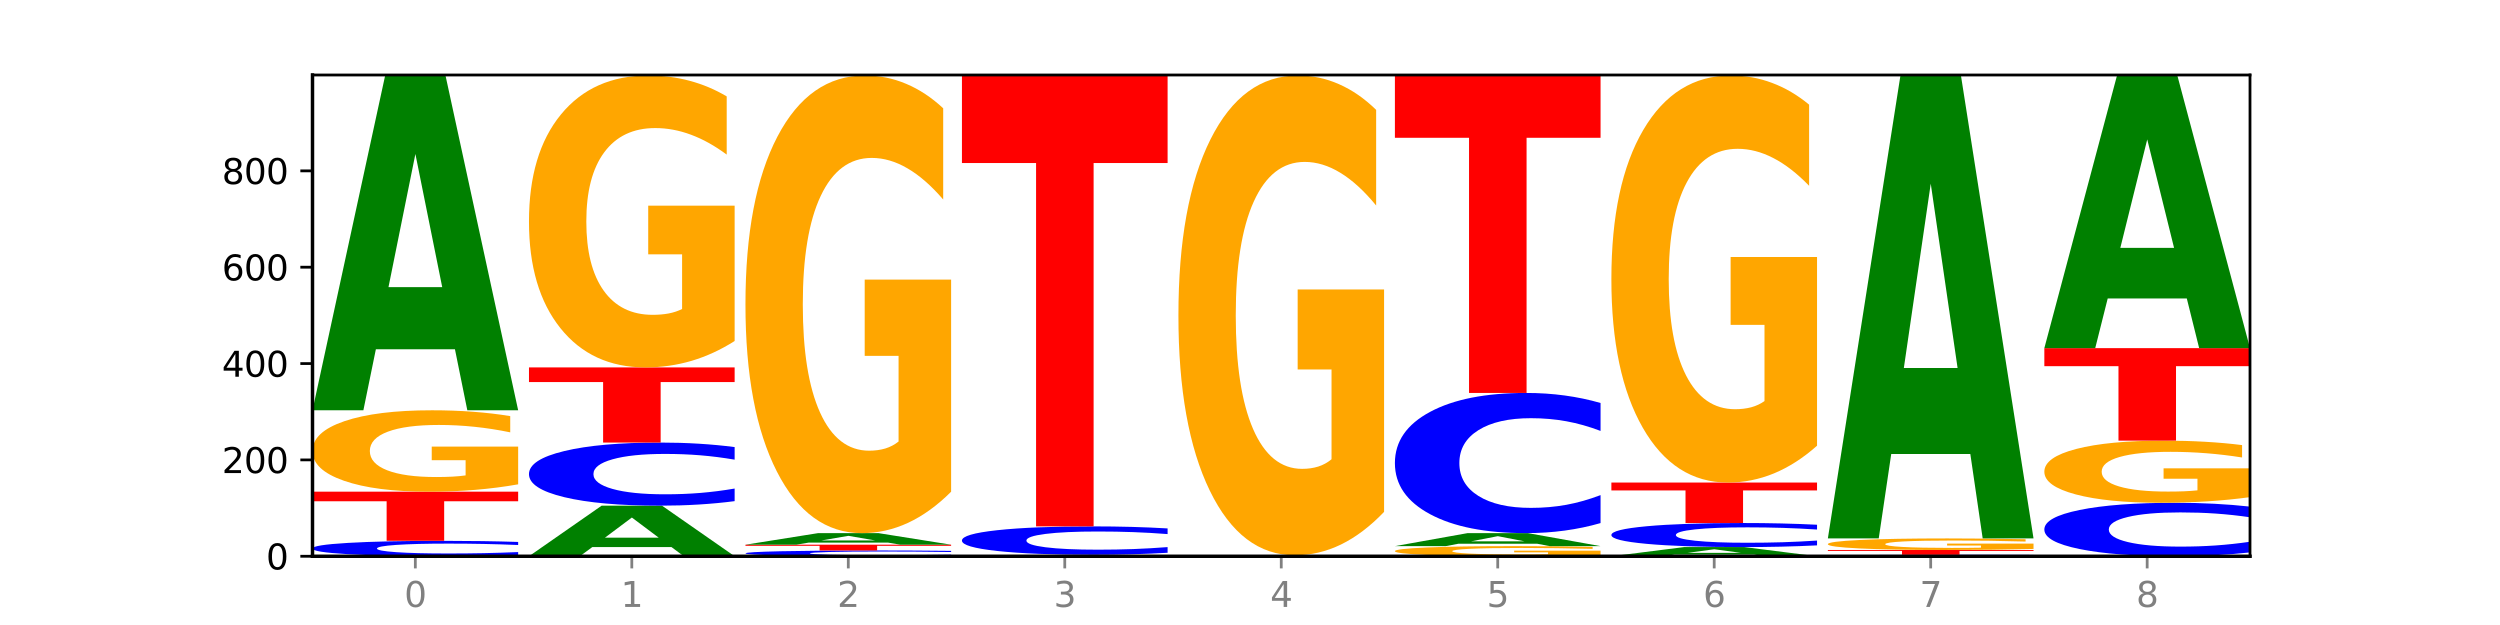 <?xml version="1.0" encoding="utf-8" standalone="no"?>
<!DOCTYPE svg PUBLIC "-//W3C//DTD SVG 1.1//EN"
  "http://www.w3.org/Graphics/SVG/1.1/DTD/svg11.dtd">
<svg xmlns:xlink="http://www.w3.org/1999/xlink" width="720pt" height="180pt" viewBox="0 0 720 180" xmlns="http://www.w3.org/2000/svg" version="1.1">
 <defs>
  <style type="text/css">*{stroke-linejoin: round; stroke-linecap: butt}</style>
 </defs>
 <g id="figure_1">
  <g id="patch_1">
   <path d="M 0 180 
L 720 180 
L 720 0 
L 0 0 
z
" style="fill: #ffffff"/>
  </g>
  <g id="axes_1">
   <g id="patch_2">
    <path d="M 90 160.2 
L 648 160.2 
L 648 21.6 
L 90 21.6 
z
" style="fill: #ffffff"/>
   </g>
   <g id="line2d_1">
    <path d="M 90 160.2 
L 648 160.2 
" clip-path="url(#p959774b1e7)" style="fill: none; stroke: #000000; stroke-width: 0.5; stroke-linecap: square"/>
   </g>
   <g id="patch_3">
    <path d="M 149.229 159.882 
Q 144.275 160.04 138.917 160.119 
Q 133.56 160.2 127.725 160.2 
Q 110.325 160.2 100.163 159.602 
Q 90 159.004 90 157.982 
Q 90 156.955 100.163 156.358 
Q 110.325 155.76 127.725 155.76 
Q 133.56 155.76 138.917 155.841 
Q 144.275 155.921 149.229 156.079 
L 149.229 156.964 
Q 144.23 156.754 139.38 156.657 
Q 134.53 156.56 129.173 156.56 
Q 119.562 156.56 114.056 156.939 
Q 108.564 157.317 108.564 157.982 
Q 108.564 158.644 114.056 159.022 
Q 119.562 159.4 129.173 159.4 
Q 134.53 159.4 139.38 159.303 
Q 144.23 159.205 149.229 158.996 
L 149.229 159.882 
z
" clip-path="url(#p959774b1e7)" style="fill: #0000ff"/>
   </g>
   <g id="patch_4">
    <path d="M 90 141.609 
L 149.229 141.609 
L 149.229 144.369 
L 127.92 144.369 
L 127.92 155.76 
L 111.35 155.76 
L 111.35 144.369 
L 90 144.369 
L 90 141.609 
z
" clip-path="url(#p959774b1e7)" style="fill: #ff0000"/>
   </g>
   <g id="patch_5">
    <path d="M 149.229 139.488 
Q 143.256 140.548 136.831 141.081 
Q 130.406 141.609 123.557 141.609 
Q 108.079 141.609 99.04 138.451 
Q 90 135.293 90 129.893 
Q 90 124.43 99.199 121.296 
Q 108.411 118.162 124.433 118.162 
Q 130.605 118.162 136.26 118.588 
Q 141.928 119.01 146.946 119.843 
L 146.946 124.517 
Q 141.769 123.446 136.645 122.918 
Q 131.521 122.386 126.371 122.386 
Q 116.84 122.386 111.677 124.333 
Q 106.513 126.275 106.513 129.893 
Q 106.513 133.477 111.491 135.434 
Q 116.469 137.386 125.628 137.386 
Q 128.123 137.386 130.26 137.274 
Q 132.397 137.158 134.097 136.916 
L 134.097 132.528 
L 124.34 132.528 
L 124.34 128.619 
L 149.229 128.619 
L 149.229 139.488 
z
" clip-path="url(#p959774b1e7)" style="fill: #ffa600"/>
   </g>
   <g id="patch_6">
    <path d="M 131.028 100.597 
L 108.249 100.597 
L 104.653 118.162 
L 90 118.162 
L 110.926 21.739 
L 128.303 21.739 
L 149.229 118.162 
L 134.588 118.162 
L 131.028 100.597 
z
M 111.882 82.701 
L 127.359 82.701 
L 119.633 44.346 
L 111.882 82.701 
z
" clip-path="url(#p959774b1e7)" style="fill: #008000"/>
   </g>
   <g id="patch_7">
    <path d="M 193.374 157.546 
L 170.596 157.546 
L 166.999 160.2 
L 152.346 160.2 
L 173.272 145.632 
L 190.65 145.632 
L 211.575 160.2 
L 196.935 160.2 
L 193.374 157.546 
z
M 174.229 154.843 
L 189.705 154.843 
L 181.979 149.048 
L 174.229 154.843 
z
" clip-path="url(#p959774b1e7)" style="fill: #008000"/>
   </g>
   <g id="patch_8">
    <path d="M 211.575 144.33 
Q 206.621 144.975 201.264 145.302 
Q 195.906 145.632 190.071 145.632 
Q 172.671 145.632 162.509 143.185 
Q 152.346 140.737 152.346 136.551 
Q 152.346 132.35 162.509 129.905 
Q 172.671 127.458 190.071 127.458 
Q 195.906 127.458 201.264 127.788 
Q 206.621 128.115 211.575 128.76 
L 211.575 132.383 
Q 206.576 131.527 201.726 131.129 
Q 196.876 130.731 191.519 130.731 
Q 181.909 130.731 176.402 132.282 
Q 170.91 133.829 170.91 136.551 
Q 170.91 139.261 176.402 140.812 
Q 181.909 142.359 191.519 142.359 
Q 196.876 142.359 201.726 141.961 
Q 206.576 141.559 211.575 140.703 
L 211.575 144.33 
z
" clip-path="url(#p959774b1e7)" style="fill: #0000ff"/>
   </g>
   <g id="patch_9">
    <path d="M 152.346 105.814 
L 211.575 105.814 
L 211.575 110.035 
L 190.267 110.035 
L 190.267 127.458 
L 173.696 127.458 
L 173.696 110.035 
L 152.346 110.035 
L 152.346 105.814 
z
" clip-path="url(#p959774b1e7)" style="fill: #ff0000"/>
   </g>
   <g id="patch_10">
    <path d="M 211.575 98.207 
Q 205.602 102.011 199.177 103.921 
Q 192.753 105.814 185.903 105.814 
Q 170.426 105.814 161.386 94.491 
Q 152.346 83.167 152.346 63.803 
Q 152.346 44.212 161.545 32.975 
Q 170.758 21.739 186.779 21.739 
Q 192.952 21.739 198.607 23.267 
Q 204.275 24.778 209.292 27.765 
L 209.292 44.525 
Q 204.115 40.687 198.992 38.794 
Q 193.868 36.883 188.717 36.883 
Q 179.187 36.883 174.023 43.865 
Q 168.859 50.829 168.859 63.803 
Q 168.859 76.655 173.837 83.671 
Q 178.815 90.67 187.974 90.67 
Q 190.47 90.67 192.607 90.271 
Q 194.744 89.854 196.443 88.985 
L 196.443 73.251 
L 186.686 73.251 
L 186.686 59.235 
L 211.575 59.235 
L 211.575 98.207 
z
" clip-path="url(#p959774b1e7)" style="fill: #ffa600"/>
   </g>
   <g id="patch_11">
    <path d="M 273.922 160.081 
Q 268.967 160.14 263.61 160.17 
Q 258.253 160.2 252.418 160.2 
Q 235.018 160.2 224.855 159.976 
Q 214.693 159.752 214.693 159.368 
Q 214.693 158.983 224.855 158.759 
Q 235.018 158.535 252.418 158.535 
Q 258.253 158.535 263.61 158.565 
Q 268.967 158.595 273.922 158.654 
L 273.922 158.986 
Q 268.923 158.908 264.073 158.871 
Q 259.223 158.835 253.865 158.835 
Q 244.255 158.835 238.748 158.977 
Q 233.257 159.119 233.257 159.368 
Q 233.257 159.616 238.748 159.758 
Q 244.255 159.9 253.865 159.9 
Q 259.223 159.9 264.073 159.864 
Q 268.923 159.827 273.922 159.748 
L 273.922 160.081 
z
" clip-path="url(#p959774b1e7)" style="fill: #0000ff"/>
   </g>
   <g id="patch_12">
    <path d="M 214.693 156.87 
L 273.922 156.87 
L 273.922 157.195 
L 252.613 157.195 
L 252.613 158.535 
L 236.043 158.535 
L 236.043 157.195 
L 214.693 157.195 
L 214.693 156.87 
z
" clip-path="url(#p959774b1e7)" style="fill: #ff0000"/>
   </g>
   <g id="patch_13">
    <path d="M 255.721 156.264 
L 232.942 156.264 
L 229.346 156.87 
L 214.693 156.87 
L 235.618 153.541 
L 252.996 153.541 
L 273.922 156.87 
L 259.281 156.87 
L 255.721 156.264 
z
M 236.575 155.646 
L 252.051 155.646 
L 244.325 154.321 
L 236.575 155.646 
z
" clip-path="url(#p959774b1e7)" style="fill: #008000"/>
   </g>
   <g id="patch_14">
    <path d="M 273.922 141.615 
Q 267.948 147.578 261.524 150.573 
Q 255.099 153.541 248.25 153.541 
Q 232.772 153.541 223.732 135.789 
Q 214.693 118.038 214.693 87.68 
Q 214.693 56.969 223.892 39.354 
Q 233.104 21.739 249.126 21.739 
Q 255.298 21.739 260.953 24.135 
Q 266.621 26.503 271.639 31.186 
L 271.639 57.459 
Q 266.462 51.442 261.338 48.475 
Q 256.214 45.48 251.064 45.48 
Q 241.533 45.48 236.369 56.425 
Q 231.206 67.343 231.206 87.68 
Q 231.206 107.828 236.184 118.827 
Q 241.161 129.799 250.32 129.799 
Q 252.816 129.799 254.953 129.173 
Q 257.09 128.52 258.789 127.158 
L 258.789 102.492 
L 249.033 102.492 
L 249.033 80.52 
L 273.922 80.52 
L 273.922 141.615 
z
" clip-path="url(#p959774b1e7)" style="fill: #ffa600"/>
   </g>
   <g id="patch_15">
    <path d="M 336.268 160.162 
Q 330.295 160.181 323.87 160.191 
Q 317.445 160.2 310.596 160.2 
Q 295.118 160.2 286.079 160.144 
Q 277.039 160.088 277.039 159.992 
Q 277.039 159.895 286.238 159.839 
Q 295.45 159.784 311.472 159.784 
Q 317.645 159.784 323.299 159.791 
Q 328.967 159.799 333.985 159.814 
L 333.985 159.897 
Q 328.808 159.878 323.684 159.868 
Q 318.561 159.859 313.41 159.859 
Q 303.879 159.859 298.716 159.893 
Q 293.552 159.928 293.552 159.992 
Q 293.552 160.056 298.53 160.09 
Q 303.508 160.125 312.667 160.125 
Q 315.162 160.125 317.299 160.123 
Q 319.437 160.121 321.136 160.117 
L 321.136 160.039 
L 311.379 160.039 
L 311.379 159.969 
L 336.268 159.969 
L 336.268 160.162 
z
" clip-path="url(#p959774b1e7)" style="fill: #ffa600"/>
   </g>
   <g id="patch_16">
    <path d="M 336.268 159.197 
Q 331.314 159.488 325.956 159.635 
Q 320.599 159.784 314.764 159.784 
Q 297.364 159.784 287.202 158.681 
Q 277.039 157.579 277.039 155.694 
Q 277.039 153.801 287.202 152.701 
Q 297.364 151.598 314.764 151.598 
Q 320.599 151.598 325.956 151.747 
Q 331.314 151.894 336.268 152.185 
L 336.268 153.817 
Q 331.269 153.431 326.419 153.252 
Q 321.569 153.073 316.212 153.073 
Q 306.601 153.073 301.095 153.771 
Q 295.603 154.468 295.603 155.694 
Q 295.603 156.914 301.095 157.613 
Q 306.601 158.309 316.212 158.309 
Q 321.569 158.309 326.419 158.13 
Q 331.269 157.949 336.268 157.564 
L 336.268 159.197 
z
" clip-path="url(#p959774b1e7)" style="fill: #0000ff"/>
   </g>
   <g id="patch_17">
    <path d="M 277.039 21.6 
L 336.268 21.6 
L 336.268 46.953 
L 314.959 46.953 
L 314.959 151.598 
L 298.389 151.598 
L 298.389 46.953 
L 277.039 46.953 
L 277.039 21.6 
z
" clip-path="url(#p959774b1e7)" style="fill: #ff0000"/>
   </g>
   <g id="patch_18">
    <path d="M 380.413 160.175 
L 357.635 160.175 
L 354.038 160.2 
L 339.385 160.2 
L 360.311 160.061 
L 377.689 160.061 
L 398.615 160.2 
L 383.974 160.2 
L 380.413 160.175 
z
M 361.268 160.149 
L 376.744 160.149 
L 369.018 160.094 
L 361.268 160.149 
z
" clip-path="url(#p959774b1e7)" style="fill: #008000"/>
   </g>
   <g id="patch_19">
    <path d="M 398.615 160.051 
Q 393.66 160.056 388.303 160.059 
Q 382.945 160.061 377.111 160.061 
Q 359.71 160.061 349.548 160.043 
Q 339.385 160.024 339.385 159.992 
Q 339.385 159.96 349.548 159.941 
Q 359.71 159.923 377.111 159.923 
Q 382.945 159.923 388.303 159.925 
Q 393.66 159.928 398.615 159.932 
L 398.615 159.96 
Q 393.615 159.954 388.765 159.951 
Q 383.915 159.948 378.558 159.948 
Q 368.948 159.948 363.441 159.959 
Q 357.95 159.971 357.95 159.992 
Q 357.95 160.013 363.441 160.024 
Q 368.948 160.036 378.558 160.036 
Q 383.915 160.036 388.765 160.033 
Q 393.615 160.03 398.615 160.024 
L 398.615 160.051 
z
" clip-path="url(#p959774b1e7)" style="fill: #0000ff"/>
   </g>
   <g id="patch_20">
    <path d="M 398.615 147.42 
Q 392.641 153.671 386.217 156.811 
Q 379.792 159.923 372.942 159.923 
Q 357.465 159.923 348.425 141.312 
Q 339.385 122.701 339.385 90.873 
Q 339.385 58.675 348.584 40.207 
Q 357.797 21.739 373.818 21.739 
Q 379.991 21.739 385.646 24.251 
Q 391.314 26.734 396.331 31.644 
L 396.331 59.189 
Q 391.154 52.881 386.031 49.769 
Q 380.907 46.63 375.757 46.63 
Q 366.226 46.63 361.062 58.104 
Q 355.898 69.551 355.898 90.873 
Q 355.898 111.996 360.876 123.528 
Q 365.854 135.032 375.013 135.032 
Q 377.509 135.032 379.646 134.375 
Q 381.783 133.69 383.482 132.263 
L 383.482 106.402 
L 373.726 106.402 
L 373.726 83.366 
L 398.615 83.366 
L 398.615 147.42 
z
" clip-path="url(#p959774b1e7)" style="fill: #ffa600"/>
   </g>
   <g id="patch_21">
    <path d="M 460.961 159.936 
Q 454.988 160.068 448.563 160.134 
Q 442.138 160.2 435.289 160.2 
Q 419.811 160.2 410.772 159.808 
Q 401.732 159.415 401.732 158.744 
Q 401.732 158.065 410.931 157.676 
Q 420.143 157.286 436.165 157.286 
Q 442.337 157.286 447.992 157.339 
Q 453.66 157.392 458.678 157.495 
L 458.678 158.076 
Q 453.501 157.943 448.377 157.877 
Q 443.253 157.811 438.103 157.811 
Q 428.572 157.811 423.408 158.053 
Q 418.245 158.295 418.245 158.744 
Q 418.245 159.19 423.223 159.433 
Q 428.2 159.675 437.36 159.675 
Q 439.855 159.675 441.992 159.661 
Q 444.129 159.647 445.828 159.617 
L 445.828 159.072 
L 436.072 159.072 
L 436.072 158.586 
L 460.961 158.586 
L 460.961 159.936 
z
" clip-path="url(#p959774b1e7)" style="fill: #ffa600"/>
   </g>
   <g id="patch_22">
    <path d="M 442.76 156.604 
L 419.981 156.604 
L 416.385 157.286 
L 401.732 157.286 
L 422.658 153.541 
L 440.035 153.541 
L 460.961 157.286 
L 446.32 157.286 
L 442.76 156.604 
z
M 423.614 155.909 
L 439.091 155.909 
L 431.365 154.419 
L 423.614 155.909 
z
" clip-path="url(#p959774b1e7)" style="fill: #008000"/>
   </g>
   <g id="patch_23">
    <path d="M 460.961 150.647 
Q 456.006 152.081 450.649 152.807 
Q 445.292 153.541 439.457 153.541 
Q 422.057 153.541 411.894 148.103 
Q 401.732 142.665 401.732 133.367 
Q 401.732 124.034 411.894 118.605 
Q 422.057 113.168 439.457 113.168 
Q 445.292 113.168 450.649 113.901 
Q 456.006 114.627 460.961 116.061 
L 460.961 124.109 
Q 455.962 122.208 451.112 121.324 
Q 446.262 120.44 440.904 120.44 
Q 431.294 120.44 425.788 123.884 
Q 420.296 127.32 420.296 133.367 
Q 420.296 139.388 425.788 142.832 
Q 431.294 146.268 440.904 146.268 
Q 446.262 146.268 451.112 145.384 
Q 455.962 144.492 460.961 142.59 
L 460.961 150.647 
z
" clip-path="url(#p959774b1e7)" style="fill: #0000ff"/>
   </g>
   <g id="patch_24">
    <path d="M 401.732 21.877 
L 460.961 21.877 
L 460.961 39.682 
L 439.652 39.682 
L 439.652 113.168 
L 423.082 113.168 
L 423.082 39.682 
L 401.732 39.682 
L 401.732 21.877 
z
" clip-path="url(#p959774b1e7)" style="fill: #ff0000"/>
   </g>
   <g id="patch_25">
    <path d="M 505.106 159.72 
L 482.328 159.72 
L 478.731 160.2 
L 464.078 160.2 
L 485.004 157.564 
L 502.382 157.564 
L 523.307 160.2 
L 508.667 160.2 
L 505.106 159.72 
z
M 485.961 159.231 
L 501.437 159.231 
L 493.711 158.182 
L 485.961 159.231 
z
" clip-path="url(#p959774b1e7)" style="fill: #008000"/>
   </g>
   <g id="patch_26">
    <path d="M 523.307 157.067 
Q 518.353 157.313 512.996 157.438 
Q 507.638 157.564 501.803 157.564 
Q 484.403 157.564 474.241 156.63 
Q 464.078 155.695 464.078 154.098 
Q 464.078 152.494 474.241 151.561 
Q 484.403 150.627 501.803 150.627 
Q 507.638 150.627 512.996 150.753 
Q 518.353 150.878 523.307 151.124 
L 523.307 152.507 
Q 518.308 152.18 513.458 152.028 
Q 508.608 151.877 503.251 151.877 
Q 493.641 151.877 488.134 152.468 
Q 482.642 153.059 482.642 154.098 
Q 482.642 155.132 488.134 155.724 
Q 493.641 156.314 503.251 156.314 
Q 508.608 156.314 513.458 156.163 
Q 518.308 156.009 523.307 155.682 
L 523.307 157.067 
z
" clip-path="url(#p959774b1e7)" style="fill: #0000ff"/>
   </g>
   <g id="patch_27">
    <path d="M 464.078 138.973 
L 523.307 138.973 
L 523.307 141.246 
L 501.999 141.246 
L 501.999 150.627 
L 485.428 150.627 
L 485.428 141.246 
L 464.078 141.246 
L 464.078 138.973 
z
" clip-path="url(#p959774b1e7)" style="fill: #ff0000"/>
   </g>
   <g id="patch_28">
    <path d="M 523.307 128.366 
Q 517.334 133.669 510.909 136.333 
Q 504.485 138.973 497.635 138.973 
Q 482.158 138.973 473.118 123.184 
Q 464.078 107.394 464.078 80.392 
Q 464.078 53.075 473.277 37.407 
Q 482.489 21.739 498.511 21.739 
Q 504.684 21.739 510.338 23.87 
Q 516.007 25.977 521.024 30.142 
L 521.024 53.511 
Q 515.847 48.159 510.723 45.52 
Q 505.6 42.856 500.449 42.856 
Q 490.918 42.856 485.755 52.591 
Q 480.591 62.302 480.591 80.392 
Q 480.591 98.313 485.569 108.096 
Q 490.547 117.856 499.706 117.856 
Q 502.201 117.856 504.339 117.299 
Q 506.476 116.718 508.175 115.507 
L 508.175 93.566 
L 498.418 93.566 
L 498.418 74.023 
L 523.307 74.023 
L 523.307 128.366 
z
" clip-path="url(#p959774b1e7)" style="fill: #ffa600"/>
   </g>
   <g id="patch_29">
    <path d="M 585.654 160.17 
Q 580.699 160.185 575.342 160.192 
Q 569.985 160.2 564.15 160.2 
Q 546.75 160.2 536.587 160.144 
Q 526.425 160.088 526.425 159.992 
Q 526.425 159.896 536.587 159.84 
Q 546.75 159.784 564.15 159.784 
Q 569.985 159.784 575.342 159.791 
Q 580.699 159.799 585.654 159.814 
L 585.654 159.897 
Q 580.654 159.877 575.805 159.868 
Q 570.955 159.859 565.597 159.859 
Q 555.987 159.859 550.48 159.894 
Q 544.989 159.93 544.989 159.992 
Q 544.989 160.054 550.48 160.09 
Q 555.987 160.125 565.597 160.125 
Q 570.955 160.125 575.805 160.116 
Q 580.654 160.107 585.654 160.087 
L 585.654 160.17 
z
" clip-path="url(#p959774b1e7)" style="fill: #0000ff"/>
   </g>
   <g id="patch_30">
    <path d="M 526.425 158.396 
L 585.654 158.396 
L 585.654 158.667 
L 564.345 158.667 
L 564.345 159.784 
L 547.775 159.784 
L 547.775 158.667 
L 526.425 158.667 
L 526.425 158.396 
z
" clip-path="url(#p959774b1e7)" style="fill: #ff0000"/>
   </g>
   <g id="patch_31">
    <path d="M 585.654 158.095 
Q 579.68 158.246 573.256 158.321 
Q 566.831 158.396 559.982 158.396 
Q 544.504 158.396 535.464 157.948 
Q 526.425 157.499 526.425 156.733 
Q 526.425 155.957 535.624 155.512 
Q 544.836 155.067 560.858 155.067 
Q 567.03 155.067 572.685 155.127 
Q 578.353 155.187 583.37 155.305 
L 583.37 155.969 
Q 578.194 155.817 573.07 155.742 
Q 567.946 155.666 562.796 155.666 
Q 553.265 155.666 548.101 155.943 
Q 542.938 156.219 542.938 156.733 
Q 542.938 157.242 547.915 157.519 
Q 552.893 157.797 562.052 157.797 
Q 564.548 157.797 566.685 157.781 
Q 568.822 157.764 570.521 157.73 
L 570.521 157.107 
L 560.765 157.107 
L 560.765 156.552 
L 585.654 156.552 
L 585.654 158.095 
z
" clip-path="url(#p959774b1e7)" style="fill: #ffa600"/>
   </g>
   <g id="patch_32">
    <path d="M 567.453 130.753 
L 544.674 130.753 
L 541.077 155.067 
L 526.425 155.067 
L 547.35 21.6 
L 564.728 21.6 
L 585.654 155.067 
L 571.013 155.067 
L 567.453 130.753 
z
M 548.307 105.982 
L 563.783 105.982 
L 556.057 52.893 
L 548.307 105.982 
z
" clip-path="url(#p959774b1e7)" style="fill: #008000"/>
   </g>
   <g id="patch_33">
    <path d="M 648 159.096 
Q 643.046 159.643 637.688 159.92 
Q 632.331 160.2 626.496 160.2 
Q 609.096 160.2 598.933 158.126 
Q 588.771 156.052 588.771 152.505 
Q 588.771 148.945 598.933 146.874 
Q 609.096 144.8 626.496 144.8 
Q 632.331 144.8 637.688 145.08 
Q 643.046 145.357 648 145.904 
L 648 148.974 
Q 643.001 148.248 638.151 147.911 
Q 633.301 147.574 627.944 147.574 
Q 618.333 147.574 612.827 148.888 
Q 607.335 150.198 607.335 152.505 
Q 607.335 154.802 612.827 156.115 
Q 618.333 157.426 627.944 157.426 
Q 633.301 157.426 638.151 157.089 
Q 643.001 156.748 648 156.023 
L 648 159.096 
z
" clip-path="url(#p959774b1e7)" style="fill: #0000ff"/>
   </g>
   <g id="patch_34">
    <path d="M 648 143.181 
Q 642.027 143.99 635.602 144.397 
Q 629.177 144.8 622.328 144.8 
Q 606.85 144.8 597.811 142.39 
Q 588.771 139.979 588.771 135.857 
Q 588.771 131.687 597.97 129.295 
Q 607.182 126.903 623.204 126.903 
Q 629.376 126.903 635.031 127.228 
Q 640.699 127.55 645.717 128.186 
L 645.717 131.753 
Q 640.54 130.936 635.416 130.533 
Q 630.292 130.127 625.142 130.127 
Q 615.611 130.127 610.448 131.613 
Q 605.284 133.095 605.284 135.857 
Q 605.284 138.593 610.262 140.086 
Q 615.24 141.576 624.399 141.576 
Q 626.894 141.576 629.031 141.491 
Q 631.168 141.402 632.868 141.218 
L 632.868 137.868 
L 623.111 137.868 
L 623.111 134.885 
L 648 134.885 
L 648 143.181 
z
" clip-path="url(#p959774b1e7)" style="fill: #ffa600"/>
   </g>
   <g id="patch_35">
    <path d="M 588.771 100.265 
L 648 100.265 
L 648 105.46 
L 626.691 105.46 
L 626.691 126.903 
L 610.121 126.903 
L 610.121 105.46 
L 588.771 105.46 
L 588.771 100.265 
z
" clip-path="url(#p959774b1e7)" style="fill: #ff0000"/>
   </g>
   <g id="patch_36">
    <path d="M 629.799 85.96 
L 607.02 85.96 
L 603.424 100.265 
L 588.771 100.265 
L 609.697 21.739 
L 627.074 21.739 
L 648 100.265 
L 633.359 100.265 
L 629.799 85.96 
z
M 610.653 71.386 
L 626.13 71.386 
L 618.404 40.15 
L 610.653 71.386 
z
" clip-path="url(#p959774b1e7)" style="fill: #008000"/>
   </g>
   <g id="matplotlib.axis_1">
    <g id="xtick_1">
     <g id="line2d_2">
      <defs>
       <path id="ma7e7c8d411" d="M 0 0 
L 0 3.5 
" style="stroke: #808080; stroke-width: 0.8"/>
      </defs>
      <g>
       <use xlink:href="#ma7e7c8d411" x="119.615" y="160.2" style="fill: #808080; stroke: #808080; stroke-width: 0.8"/>
      </g>
     </g>
     <g id="text_1">
      <!-- 0 -->
      <g style="fill: #808080" transform="translate(116.433 174.798) scale(0.1 -0.1)">
       <defs>
        <path id="DejaVuSans-30" d="M 2034 4250 
Q 1547 4250 1301 3770 
Q 1056 3291 1056 2328 
Q 1056 1369 1301 889 
Q 1547 409 2034 409 
Q 2525 409 2770 889 
Q 3016 1369 3016 2328 
Q 3016 3291 2770 3770 
Q 2525 4250 2034 4250 
z
M 2034 4750 
Q 2819 4750 3233 4129 
Q 3647 3509 3647 2328 
Q 3647 1150 3233 529 
Q 2819 -91 2034 -91 
Q 1250 -91 836 529 
Q 422 1150 422 2328 
Q 422 3509 836 4129 
Q 1250 4750 2034 4750 
z
" transform="scale(0.016)"/>
       </defs>
       <use xlink:href="#DejaVuSans-30"/>
      </g>
     </g>
    </g>
    <g id="xtick_2">
     <g id="line2d_3">
      <g>
       <use xlink:href="#ma7e7c8d411" x="181.961" y="160.2" style="fill: #808080; stroke: #808080; stroke-width: 0.8"/>
      </g>
     </g>
     <g id="text_2">
      <!-- 1 -->
      <g style="fill: #808080" transform="translate(178.78 174.798) scale(0.1 -0.1)">
       <defs>
        <path id="DejaVuSans-31" d="M 794 531 
L 1825 531 
L 1825 4091 
L 703 3866 
L 703 4441 
L 1819 4666 
L 2450 4666 
L 2450 531 
L 3481 531 
L 3481 0 
L 794 0 
L 794 531 
z
" transform="scale(0.016)"/>
       </defs>
       <use xlink:href="#DejaVuSans-31"/>
      </g>
     </g>
    </g>
    <g id="xtick_3">
     <g id="line2d_4">
      <g>
       <use xlink:href="#ma7e7c8d411" x="244.307" y="160.2" style="fill: #808080; stroke: #808080; stroke-width: 0.8"/>
      </g>
     </g>
     <g id="text_3">
      <!-- 2 -->
      <g style="fill: #808080" transform="translate(241.126 174.798) scale(0.1 -0.1)">
       <defs>
        <path id="DejaVuSans-32" d="M 1228 531 
L 3431 531 
L 3431 0 
L 469 0 
L 469 531 
Q 828 903 1448 1529 
Q 2069 2156 2228 2338 
Q 2531 2678 2651 2914 
Q 2772 3150 2772 3378 
Q 2772 3750 2511 3984 
Q 2250 4219 1831 4219 
Q 1534 4219 1204 4116 
Q 875 4013 500 3803 
L 500 4441 
Q 881 4594 1212 4672 
Q 1544 4750 1819 4750 
Q 2544 4750 2975 4387 
Q 3406 4025 3406 3419 
Q 3406 3131 3298 2873 
Q 3191 2616 2906 2266 
Q 2828 2175 2409 1742 
Q 1991 1309 1228 531 
z
" transform="scale(0.016)"/>
       </defs>
       <use xlink:href="#DejaVuSans-32"/>
      </g>
     </g>
    </g>
    <g id="xtick_4">
     <g id="line2d_5">
      <g>
       <use xlink:href="#ma7e7c8d411" x="306.654" y="160.2" style="fill: #808080; stroke: #808080; stroke-width: 0.8"/>
      </g>
     </g>
     <g id="text_4">
      <!-- 3 -->
      <g style="fill: #808080" transform="translate(303.472 174.798) scale(0.1 -0.1)">
       <defs>
        <path id="DejaVuSans-33" d="M 2597 2516 
Q 3050 2419 3304 2112 
Q 3559 1806 3559 1356 
Q 3559 666 3084 287 
Q 2609 -91 1734 -91 
Q 1441 -91 1130 -33 
Q 819 25 488 141 
L 488 750 
Q 750 597 1062 519 
Q 1375 441 1716 441 
Q 2309 441 2620 675 
Q 2931 909 2931 1356 
Q 2931 1769 2642 2001 
Q 2353 2234 1838 2234 
L 1294 2234 
L 1294 2753 
L 1863 2753 
Q 2328 2753 2575 2939 
Q 2822 3125 2822 3475 
Q 2822 3834 2567 4026 
Q 2313 4219 1838 4219 
Q 1578 4219 1281 4162 
Q 984 4106 628 3988 
L 628 4550 
Q 988 4650 1302 4700 
Q 1616 4750 1894 4750 
Q 2613 4750 3031 4423 
Q 3450 4097 3450 3541 
Q 3450 3153 3228 2886 
Q 3006 2619 2597 2516 
z
" transform="scale(0.016)"/>
       </defs>
       <use xlink:href="#DejaVuSans-33"/>
      </g>
     </g>
    </g>
    <g id="xtick_5">
     <g id="line2d_6">
      <g>
       <use xlink:href="#ma7e7c8d411" x="369" y="160.2" style="fill: #808080; stroke: #808080; stroke-width: 0.8"/>
      </g>
     </g>
     <g id="text_5">
      <!-- 4 -->
      <g style="fill: #808080" transform="translate(365.819 174.798) scale(0.1 -0.1)">
       <defs>
        <path id="DejaVuSans-34" d="M 2419 4116 
L 825 1625 
L 2419 1625 
L 2419 4116 
z
M 2253 4666 
L 3047 4666 
L 3047 1625 
L 3713 1625 
L 3713 1100 
L 3047 1100 
L 3047 0 
L 2419 0 
L 2419 1100 
L 313 1100 
L 313 1709 
L 2253 4666 
z
" transform="scale(0.016)"/>
       </defs>
       <use xlink:href="#DejaVuSans-34"/>
      </g>
     </g>
    </g>
    <g id="xtick_6">
     <g id="line2d_7">
      <g>
       <use xlink:href="#ma7e7c8d411" x="431.346" y="160.2" style="fill: #808080; stroke: #808080; stroke-width: 0.8"/>
      </g>
     </g>
     <g id="text_6">
      <!-- 5 -->
      <g style="fill: #808080" transform="translate(428.165 174.798) scale(0.1 -0.1)">
       <defs>
        <path id="DejaVuSans-35" d="M 691 4666 
L 3169 4666 
L 3169 4134 
L 1269 4134 
L 1269 2991 
Q 1406 3038 1543 3061 
Q 1681 3084 1819 3084 
Q 2600 3084 3056 2656 
Q 3513 2228 3513 1497 
Q 3513 744 3044 326 
Q 2575 -91 1722 -91 
Q 1428 -91 1123 -41 
Q 819 9 494 109 
L 494 744 
Q 775 591 1075 516 
Q 1375 441 1709 441 
Q 2250 441 2565 725 
Q 2881 1009 2881 1497 
Q 2881 1984 2565 2268 
Q 2250 2553 1709 2553 
Q 1456 2553 1204 2497 
Q 953 2441 691 2322 
L 691 4666 
z
" transform="scale(0.016)"/>
       </defs>
       <use xlink:href="#DejaVuSans-35"/>
      </g>
     </g>
    </g>
    <g id="xtick_7">
     <g id="line2d_8">
      <g>
       <use xlink:href="#ma7e7c8d411" x="493.693" y="160.2" style="fill: #808080; stroke: #808080; stroke-width: 0.8"/>
      </g>
     </g>
     <g id="text_7">
      <!-- 6 -->
      <g style="fill: #808080" transform="translate(490.511 174.798) scale(0.1 -0.1)">
       <defs>
        <path id="DejaVuSans-36" d="M 2113 2584 
Q 1688 2584 1439 2293 
Q 1191 2003 1191 1497 
Q 1191 994 1439 701 
Q 1688 409 2113 409 
Q 2538 409 2786 701 
Q 3034 994 3034 1497 
Q 3034 2003 2786 2293 
Q 2538 2584 2113 2584 
z
M 3366 4563 
L 3366 3988 
Q 3128 4100 2886 4159 
Q 2644 4219 2406 4219 
Q 1781 4219 1451 3797 
Q 1122 3375 1075 2522 
Q 1259 2794 1537 2939 
Q 1816 3084 2150 3084 
Q 2853 3084 3261 2657 
Q 3669 2231 3669 1497 
Q 3669 778 3244 343 
Q 2819 -91 2113 -91 
Q 1303 -91 875 529 
Q 447 1150 447 2328 
Q 447 3434 972 4092 
Q 1497 4750 2381 4750 
Q 2619 4750 2861 4703 
Q 3103 4656 3366 4563 
z
" transform="scale(0.016)"/>
       </defs>
       <use xlink:href="#DejaVuSans-36"/>
      </g>
     </g>
    </g>
    <g id="xtick_8">
     <g id="line2d_9">
      <g>
       <use xlink:href="#ma7e7c8d411" x="556.039" y="160.2" style="fill: #808080; stroke: #808080; stroke-width: 0.8"/>
      </g>
     </g>
     <g id="text_8">
      <!-- 7 -->
      <g style="fill: #808080" transform="translate(552.858 174.798) scale(0.1 -0.1)">
       <defs>
        <path id="DejaVuSans-37" d="M 525 4666 
L 3525 4666 
L 3525 4397 
L 1831 0 
L 1172 0 
L 2766 4134 
L 525 4134 
L 525 4666 
z
" transform="scale(0.016)"/>
       </defs>
       <use xlink:href="#DejaVuSans-37"/>
      </g>
     </g>
    </g>
    <g id="xtick_9">
     <g id="line2d_10">
      <g>
       <use xlink:href="#ma7e7c8d411" x="618.385" y="160.2" style="fill: #808080; stroke: #808080; stroke-width: 0.8"/>
      </g>
     </g>
     <g id="text_9">
      <!-- 8 -->
      <g style="fill: #808080" transform="translate(615.204 174.798) scale(0.1 -0.1)">
       <defs>
        <path id="DejaVuSans-38" d="M 2034 2216 
Q 1584 2216 1326 1975 
Q 1069 1734 1069 1313 
Q 1069 891 1326 650 
Q 1584 409 2034 409 
Q 2484 409 2743 651 
Q 3003 894 3003 1313 
Q 3003 1734 2745 1975 
Q 2488 2216 2034 2216 
z
M 1403 2484 
Q 997 2584 770 2862 
Q 544 3141 544 3541 
Q 544 4100 942 4425 
Q 1341 4750 2034 4750 
Q 2731 4750 3128 4425 
Q 3525 4100 3525 3541 
Q 3525 3141 3298 2862 
Q 3072 2584 2669 2484 
Q 3125 2378 3379 2068 
Q 3634 1759 3634 1313 
Q 3634 634 3220 271 
Q 2806 -91 2034 -91 
Q 1263 -91 848 271 
Q 434 634 434 1313 
Q 434 1759 690 2068 
Q 947 2378 1403 2484 
z
M 1172 3481 
Q 1172 3119 1398 2916 
Q 1625 2713 2034 2713 
Q 2441 2713 2670 2916 
Q 2900 3119 2900 3481 
Q 2900 3844 2670 4047 
Q 2441 4250 2034 4250 
Q 1625 4250 1398 4047 
Q 1172 3844 1172 3481 
z
" transform="scale(0.016)"/>
       </defs>
       <use xlink:href="#DejaVuSans-38"/>
      </g>
     </g>
    </g>
   </g>
   <g id="matplotlib.axis_2">
    <g id="ytick_1">
     <g id="line2d_11">
      <defs>
       <path id="m9d3f77e7c8" d="M 0 0 
L -3.5 0 
" style="stroke: #000000; stroke-width: 0.8"/>
      </defs>
      <g>
       <use xlink:href="#m9d3f77e7c8" x="90" y="160.2" style="stroke: #000000; stroke-width: 0.8"/>
      </g>
     </g>
     <g id="text_10">
      <!-- 0 -->
      <g transform="translate(76.638 163.999) scale(0.1 -0.1)">
       <use xlink:href="#DejaVuSans-30"/>
      </g>
     </g>
    </g>
    <g id="ytick_2">
     <g id="line2d_12">
      <g>
       <use xlink:href="#m9d3f77e7c8" x="90" y="132.452" style="stroke: #000000; stroke-width: 0.8"/>
      </g>
     </g>
     <g id="text_11">
      <!-- 200 -->
      <g transform="translate(63.913 136.251) scale(0.1 -0.1)">
       <use xlink:href="#DejaVuSans-32"/>
       <use xlink:href="#DejaVuSans-30" x="63.623"/>
       <use xlink:href="#DejaVuSans-30" x="127.246"/>
      </g>
     </g>
    </g>
    <g id="ytick_3">
     <g id="line2d_13">
      <g>
       <use xlink:href="#m9d3f77e7c8" x="90" y="104.705" style="stroke: #000000; stroke-width: 0.8"/>
      </g>
     </g>
     <g id="text_12">
      <!-- 400 -->
      <g transform="translate(63.913 108.504) scale(0.1 -0.1)">
       <use xlink:href="#DejaVuSans-34"/>
       <use xlink:href="#DejaVuSans-30" x="63.623"/>
       <use xlink:href="#DejaVuSans-30" x="127.246"/>
      </g>
     </g>
    </g>
    <g id="ytick_4">
     <g id="line2d_14">
      <g>
       <use xlink:href="#m9d3f77e7c8" x="90" y="76.957" style="stroke: #000000; stroke-width: 0.8"/>
      </g>
     </g>
     <g id="text_13">
      <!-- 600 -->
      <g transform="translate(63.913 80.756) scale(0.1 -0.1)">
       <use xlink:href="#DejaVuSans-36"/>
       <use xlink:href="#DejaVuSans-30" x="63.623"/>
       <use xlink:href="#DejaVuSans-30" x="127.246"/>
      </g>
     </g>
    </g>
    <g id="ytick_5">
     <g id="line2d_15">
      <g>
       <use xlink:href="#m9d3f77e7c8" x="90" y="49.209" style="stroke: #000000; stroke-width: 0.8"/>
      </g>
     </g>
     <g id="text_14">
      <!-- 800 -->
      <g transform="translate(63.913 53.008) scale(0.1 -0.1)">
       <use xlink:href="#DejaVuSans-38"/>
       <use xlink:href="#DejaVuSans-30" x="63.623"/>
       <use xlink:href="#DejaVuSans-30" x="127.246"/>
      </g>
     </g>
    </g>
   </g>
   <g id="patch_37">
    <path d="M 90 160.2 
L 90 21.6 
" style="fill: none; stroke: #000000; stroke-linejoin: miter; stroke-linecap: square"/>
   </g>
   <g id="patch_38">
    <path d="M 648 160.2 
L 648 21.6 
" style="fill: none; stroke: #000000; stroke-width: 0.8; stroke-linejoin: miter; stroke-linecap: square"/>
   </g>
   <g id="patch_39">
    <path d="M 90 160.2 
L 648 160.2 
" style="fill: none; stroke: #000000; stroke-linejoin: miter; stroke-linecap: square"/>
   </g>
   <g id="patch_40">
    <path d="M 90 21.6 
L 648 21.6 
" style="fill: none; stroke: #000000; stroke-width: 0.8; stroke-linejoin: miter; stroke-linecap: square"/>
   </g>
  </g>
 </g>
 <defs>
  <clipPath id="p959774b1e7">
   <rect x="90" y="21.6" width="558" height="138.6"/>
  </clipPath>
 </defs>
</svg>
